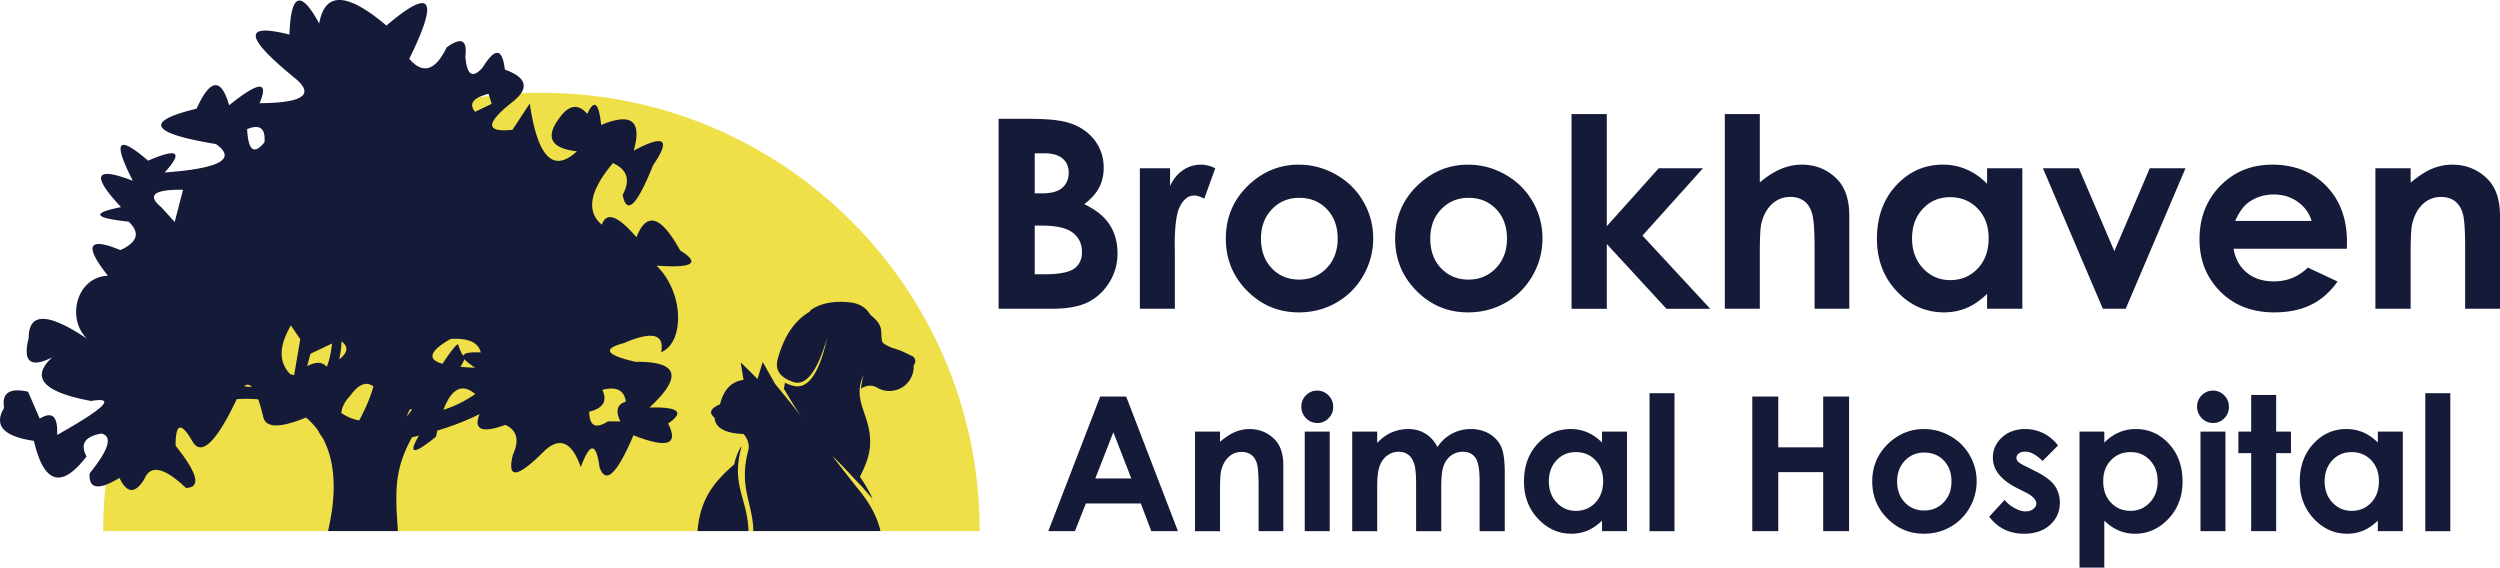 <svg xmlns="http://www.w3.org/2000/svg" xmlns:xlink="http://www.w3.org/1999/xlink" id="Layer_1" x="0" y="0" version="1.1" viewBox="0 0 400.516 90.931" xml:space="preserve"><style>.st0,.st2{fill:#151a38}.st2{fill-rule:evenodd;clip-rule:evenodd}</style><g><g><g><path d="M159.98 49.466V19.035h4.784c2.776 0 4.806.179 6.09.538 1.823.483 3.273 1.379 4.35 2.689 1.077 1.311 1.615 2.855 1.615 4.634 0 1.158-.245 2.21-.735 3.155-.49.945-1.286 1.831-2.389 2.658 1.848.869 3.2 1.955 4.055 3.258.855 1.303 1.283 2.845 1.283 4.624 0 1.71-.442 3.268-1.325 4.675-.884 1.407-2.022 2.459-3.417 3.155-1.394.696-3.321 1.045-5.778 1.045h-8.533zm5.792-24.907v6.413h1.267c1.412 0 2.461-.296 3.146-.89.685-.593 1.028-1.4 1.028-2.42 0-.952-.325-1.707-.976-2.265s-1.64-.838-2.969-.838h-1.496zm0 11.584v7.8h1.452c2.406 0 4.028-.303 4.865-.91.837-.607 1.255-1.49 1.255-2.648 0-1.31-.491-2.345-1.473-3.103-.982-.758-2.614-1.138-4.895-1.138h-1.204zM182.612 26.958h4.841v2.834c.524-1.117 1.22-1.965 2.09-2.545a5.042 5.042 0 012.855-.869c.731 0 1.496.193 2.297.579l-1.759 4.862c-.662-.331-1.207-.497-1.634-.497-.869 0-1.603.538-2.203 1.614-.6 1.076-.9 3.186-.9 6.33l.021 1.097v9.103h-5.607V26.958zM208.058 26.379c2.124 0 4.12.531 5.989 1.593 1.869 1.062 3.327 2.503 4.375 4.324a11.618 11.618 0 011.572 5.896c0 2.124-.527 4.11-1.582 5.958-1.055 1.848-2.493 3.293-4.314 4.334-1.82 1.041-3.827 1.562-6.02 1.562-3.227 0-5.982-1.148-8.265-3.445-2.283-2.296-3.424-5.085-3.424-8.368 0-3.517 1.289-6.447 3.869-8.792 2.262-2.041 4.862-3.062 7.8-3.062zm.093 5.317c-1.755 0-3.216.611-4.383 1.831s-1.751 2.782-1.751 4.686c0 1.958.576 3.545 1.73 4.758 1.153 1.214 2.615 1.821 4.383 1.821s3.24-.614 4.414-1.841c1.174-1.227 1.761-2.807 1.761-4.737 0-1.931-.577-3.5-1.73-4.707-1.154-1.208-2.628-1.811-4.424-1.811zM235.179 26.379c2.123 0 4.12.531 5.989 1.593 1.869 1.062 3.328 2.503 4.375 4.324a11.618 11.618 0 011.572 5.896c0 2.124-.527 4.11-1.582 5.958-1.055 1.848-2.493 3.293-4.313 4.334-1.821 1.041-3.827 1.562-6.02 1.562-3.227 0-5.983-1.148-8.265-3.445-2.282-2.296-3.423-5.085-3.423-8.368 0-3.517 1.289-6.447 3.868-8.792 2.262-2.041 4.861-3.062 7.799-3.062zm.094 5.317c-1.755 0-3.216.611-4.383 1.831-1.168 1.22-1.751 2.782-1.751 4.686 0 1.958.577 3.545 1.73 4.758 1.154 1.214 2.615 1.821 4.383 1.821s3.24-.614 4.414-1.841c1.174-1.227 1.762-2.807 1.762-4.737 0-1.931-.578-3.5-1.731-4.707-1.154-1.208-2.629-1.811-4.424-1.811zM251.771 18.269h5.647v17.969l8.317-9.28h7.092l-9.695 10.788 10.855 11.721h-7.011l-9.557-10.373v10.373h-5.647V18.269zM276.327 18.269h5.607v10.964c1.104-.952 2.214-1.665 3.331-2.141a8.585 8.585 0 013.393-.714c2.234 0 4.117.772 5.647 2.317 1.31 1.338 1.966 3.303 1.966 5.896v14.874h-5.565v-9.868c0-2.607-.124-4.372-.373-5.296-.248-.924-.672-1.614-1.272-2.069-.6-.455-1.342-.683-2.224-.683-1.145 0-2.128.38-2.948 1.138-.82.759-1.389 1.793-1.706 3.103-.166.676-.249 2.221-.249 4.634v9.04h-5.607V18.269zM318.344 26.958h5.647v22.508h-5.647v-2.379c-1.102 1.048-2.208 1.803-3.316 2.265-1.109.462-2.311.693-3.606.693-2.906 0-5.421-1.127-7.543-3.382-2.121-2.255-3.182-5.058-3.182-8.409 0-3.476 1.026-6.323 3.078-8.544s4.546-3.331 7.48-3.331c1.35 0 2.617.255 3.802.766 1.185.51 2.28 1.276 3.286 2.296v-2.483zm-5.937 4.634c-1.746 0-3.196.617-4.351 1.852-1.155 1.234-1.731 2.817-1.731 4.748 0 1.945.587 3.545 1.762 4.8s2.622 1.883 4.34 1.883c1.774 0 3.244-.617 4.413-1.852 1.168-1.234 1.753-2.851 1.753-4.851 0-1.958-.584-3.544-1.753-4.758-1.169-1.215-2.646-1.822-4.433-1.822zM327.291 26.958h5.754l5.687 13.282 5.673-13.282h5.726l-9.579 22.508h-3.661l-9.6-22.508zM375.98 39.847h-18.143c.262 1.6.962 2.872 2.1 3.817 1.138.945 2.59 1.417 4.355 1.417 2.11 0 3.924-.738 5.441-2.214l4.758 2.234c-1.186 1.683-2.607 2.928-4.262 3.734-1.655.807-3.62 1.21-5.896 1.21-3.53 0-6.406-1.114-8.627-3.341-2.22-2.227-3.331-5.017-3.331-8.368 0-3.434 1.107-6.285 3.32-8.554 2.214-2.269 4.989-3.403 8.327-3.403 3.545 0 6.427 1.134 8.648 3.403 2.22 2.269 3.33 5.265 3.33 8.989l-.02 1.076zm-5.648-4.448c-.373-1.255-1.109-2.276-2.207-3.062-1.098-.786-2.373-1.179-3.824-1.179-1.574 0-2.956.442-4.144 1.324-.746.551-1.436 1.524-2.072 2.917h12.247zM380.552 26.958h5.648v2.307c1.28-1.079 2.44-1.83 3.48-2.253a8.418 8.418 0 013.192-.633c2.231 0 4.125.779 5.681 2.338 1.308 1.324 1.963 3.282 1.963 5.875v14.874h-5.586V39.61c0-2.686-.121-4.47-.362-5.351-.24-.882-.66-1.553-1.258-2.015-.599-.462-1.338-.692-2.219-.692-1.142 0-2.123.382-2.94 1.147-.819.765-1.386 1.822-1.703 3.172-.165.703-.247 2.225-.247 4.566v9.03h-5.648V26.958z" class="st0"/></g></g><g><g><path d="M176.259 63.532h4.163l8.294 21.564h-4.266l-1.687-4.442h-8.799l-1.754 4.442h-4.266l8.315-21.564zm2.107 5.717l-2.893 7.403h5.769l-2.876-7.403zM191.45 69.146h4.002v1.635c.907-.766 1.729-1.298 2.466-1.596a5.967 5.967 0 012.262-.449c1.581 0 2.923.552 4.026 1.656.927.938 1.39 2.326 1.39 4.163v10.541h-3.958v-6.985c0-1.903-.086-3.167-.256-3.793-.171-.625-.468-1.101-.892-1.427-.424-.327-.948-.49-1.572-.49-.809 0-1.504.271-2.084.813-.58.542-.982 1.291-1.207 2.248-.117.498-.175 1.577-.175 3.236v6.399h-4.002V69.146zM211.028 62.579c.702 0 1.303.254 1.805.762.502.509.753 1.124.753 1.847 0 .713-.249 1.322-.746 1.825a2.42 2.42 0 01-1.783.754c-.711 0-1.318-.256-1.82-.769s-.753-1.136-.753-1.869c0-.703.248-1.305.746-1.803a2.447 2.447 0 011.798-.747zm-2.001 6.567h4.002v15.95h-4.002v-15.95zM216.634 69.146h4.002v1.833c.684-.753 1.445-1.314 2.282-1.686a6.664 6.664 0 012.735-.557c.998 0 1.898.244 2.7.733s1.446 1.202 1.936 2.14c.635-.938 1.416-1.651 2.339-2.14a6.384 6.384 0 013.031-.733c1.134 0 2.132.264 2.993.791.86.528 1.478 1.217 1.856 2.067.376.851.564 2.233.564 4.149v9.353h-4.031v-8.092c0-1.808-.224-3.032-.675-3.672-.449-.641-1.123-.96-2.022-.96a3.08 3.08 0 00-1.841.586c-.541.391-.945.931-1.208 1.62s-.396 1.796-.396 3.321v7.198h-4.031V77.37c0-1.427-.106-2.46-.317-3.1-.211-.64-.526-1.117-.948-1.429-.421-.313-.931-.469-1.528-.469-.666 0-1.27.198-1.815.594-.544.396-.951.951-1.219 1.664-.27.713-.405 1.838-.405 3.372v7.095h-4.002V69.146zM256.656 69.146h4.003v15.95h-4.003V83.41c-.781.743-1.565 1.278-2.35 1.606a6.579 6.579 0 01-2.555.49c-2.06 0-3.842-.798-5.346-2.396-1.502-1.598-2.254-3.585-2.254-5.96 0-2.463.728-4.481 2.182-6.055 1.455-1.573 3.222-2.36 5.3-2.36a6.74 6.74 0 012.694.542c.84.362 1.616.904 2.329 1.628v-1.759zm-4.207 3.284c-1.237 0-2.265.437-3.082 1.312-.819.875-1.228 1.996-1.228 3.364 0 1.378.417 2.512 1.249 3.401s1.859 1.334 3.076 1.334c1.257 0 2.298-.437 3.126-1.312s1.242-2.02 1.242-3.438c0-1.388-.414-2.511-1.242-3.372-.828-.858-1.875-1.289-3.141-1.289zM264.265 62.989h4.001v22.107h-4.001V62.989zM280.728 63.532h4.163v8.136h7.197v-8.136h4.15v21.564h-4.15V75.64h-7.197v9.456h-4.163V63.532zM308.215 68.736c1.504 0 2.918.376 4.244 1.129a8.153 8.153 0 013.1 3.064 8.23 8.23 0 011.114 4.178c0 1.505-.374 2.912-1.122 4.222s-1.766 2.333-3.056 3.071-2.712 1.107-4.266 1.107c-2.286 0-4.239-.813-5.857-2.44-1.618-1.628-2.426-3.604-2.426-5.93 0-2.492.914-4.569 2.741-6.23 1.603-1.448 3.447-2.171 5.528-2.171zm.065 3.767c-1.243 0-2.279.432-3.105 1.297-.828.865-1.242 1.972-1.242 3.321 0 1.388.409 2.511 1.227 3.372.817.86 1.853 1.289 3.106 1.289 1.252 0 2.295-.434 3.128-1.305.831-.869 1.248-1.988 1.248-3.357 0-1.368-.409-2.48-1.227-3.335s-1.861-1.282-3.135-1.282zM329.706 71.375l-2.477 2.477c-1.007-.997-1.921-1.495-2.741-1.495-.45 0-.802.095-1.057.286-.253.19-.381.428-.381.711 0 .215.08.412.243.594.161.181.559.428 1.195.74l1.466.733c1.543.763 2.603 1.54 3.181 2.331.576.792.864 1.721.864 2.786 0 1.417-.52 2.599-1.56 3.548-1.042.948-2.436 1.421-4.186 1.421-2.326 0-4.183-.909-5.57-2.727l2.462-2.683c.468.548 1.019.99 1.65 1.327.631.337 1.19.506 1.678.506.528 0 .952-.127 1.275-.381.323-.254.484-.547.484-.879 0-.616-.581-1.217-1.743-1.803l-1.349-.675c-2.58-1.299-3.871-2.927-3.871-4.881 0-1.261.487-2.339 1.458-3.233.973-.894 2.217-1.341 3.731-1.341a6.46 6.46 0 015.248 2.638zM337.124 69.146v1.759c.723-.723 1.504-1.265 2.345-1.628a6.758 6.758 0 012.697-.542c2.082 0 3.851.787 5.306 2.36 1.457 1.574 2.185 3.592 2.185 6.055 0 2.375-.754 4.362-2.257 5.96-1.505 1.598-3.288 2.396-5.352 2.396a6.666 6.666 0 01-2.565-.49c-.791-.327-1.578-.863-2.359-1.606v7.521h-3.974V69.146h3.974zm4.207 3.284c-1.261 0-2.307.431-3.138 1.29-.831.86-1.245 1.984-1.245 3.372 0 1.418.414 2.563 1.245 3.438.831.875 1.877 1.312 3.138 1.312 1.22 0 2.25-.445 3.085-1.334s1.254-2.023 1.254-3.401c0-1.368-.411-2.489-1.231-3.364-.822-.876-1.857-1.313-3.108-1.313zM354.532 62.579c.702 0 1.304.254 1.806.762.502.509.752 1.124.752 1.847 0 .713-.249 1.322-.746 1.825a2.414 2.414 0 01-1.783.754 2.45 2.45 0 01-1.819-.769 2.573 2.573 0 01-.753-1.869c0-.703.249-1.305.746-1.803a2.444 2.444 0 011.797-.747zm-2.001 6.567h4.002v15.95h-4.002v-15.95zM360.652 63.267h4.003v5.879h2.374v3.445h-2.374v12.505h-4.003V72.591h-2.051v-3.445h2.051v-5.879zM380.942 69.146h4.001v15.95h-4.001V83.41c-.782.743-1.565 1.278-2.35 1.606a6.595 6.595 0 01-2.556.49c-2.059 0-3.84-.798-5.344-2.396s-2.254-3.585-2.254-5.96c0-2.463.726-4.481 2.182-6.055 1.454-1.573 3.22-2.36 5.3-2.36.957 0 1.854.181 2.694.542.84.362 1.616.904 2.329 1.628v-1.759zm-4.207 3.284c-1.237 0-2.265.437-3.084 1.312-.817.875-1.227 1.996-1.227 3.364 0 1.378.415 2.512 1.249 3.401.832.889 1.857 1.334 3.075 1.334 1.257 0 2.3-.437 3.128-1.312s1.242-2.02 1.242-3.438c0-1.388-.414-2.511-1.242-3.372-.827-.858-1.875-1.289-3.141-1.289zM388.55 62.989h4.003v22.107h-4.003V62.989z" class="st0"/></g></g><path fill="#efdf48" fill-rule="evenodd" d="M156.955 85.083H16.533c0-2.678.147-5.325.45-7.925 3.346-29.854 25.422-54.05 54.205-60.547a.105.105 0 01.047-.016c.186-.047.365-.085.551-.116a60.71 60.71 0 015.348-.947c3.144-.435 6.35-.66 9.61-.66 38.781.001 70.211 31.438 70.211 70.211z" clip-rule="evenodd"/><path d="M108.961 40.117c-3.059-5.566-5.387-6.264-6.994-2.109-2.986-3.472-4.827-4.138-5.549-2.004-2.548-2.15-1.955-5.444 1.777-9.874 2.32 1.03 2.832 2.734 1.558 5.103.657 3.294 2.288 1.704 4.876-4.771 2.88-4.186 1.842-4.965-3.107-2.329 1.363-4.771-.373-6.134-5.217-4.105-.365-3.594-1.112-4.186-2.215-1.777-1.493-1.72-3.01-1.46-4.552.771-2.215 3.01-1.258 4.746 2.888 5.217-3.789 3.521-6.304.974-7.554-7.659l-2.775 4.219c-4.373.454-4.341-1.063.114-4.552.966-.787 1.517-1.501 1.655-2.166.243-1.152-.755-2.126-2.986-2.937-.389-3.456-1.574-3.562-3.554-.333-1.615 1.834-2.539 1.241-2.775-1.777.341-2.661-.657-3.14-2.994-1.444-1.809 3.748-3.805 4.365-5.996 1.834 4.803-9.72 3.578-11.497-3.659-5.322-6.288-5.355-9.874-5.468-10.766-.333-2.953-5.444-4.543-4.852-4.771 1.769-7.44-1.882-7.18.406.771 6.888 3.367 2.694 1.517 4.065-5.55 4.105 1.533-3.635-.089-3.521-4.884.333-1.274-4.47-3.018-4.284-5.217.552-8.47 2.036-7.432 3.927 3.107 5.663 3.375 2.393.641 3.911-8.211 4.552 3.002-3.326 2.109-3.951-2.661-1.89-4.9-4.235-5.712-3.164-2.442 3.221-6.085-2.345-6.718-.933-1.89 4.219-4.811.957-4.406 1.736 1.225 2.329 1.874 1.777 1.428 3.294-1.331 4.552-5.184-2.134-5.85-.763-2.004 4.105-5.014.219-6.677 6.823-3.359 10.085-6.231-4.186-9.338-4.219-9.322-.114-.982 3.838.276 4.876 3.773 3.107-3.537 3.237-1.468 5.566 6.215 6.994 4.081-.698 2.264 1.12-5.436 5.444.146-2.978-.779-3.854-2.783-2.613l-1.882-4.324c-2.961-.657-4.235.211-3.83 2.604-1.696 2.807-.105 4.568 4.771 5.274 1.606 6.888 4.422 7.724 8.438 2.499-1.071-1.988-.268-3.205 2.385-3.667 1.826.438 1.193 2.564-1.89 6.385-.179 2.507 1.412 2.75 4.779.722.584 1.241 1.209 1.882 1.858 1.931.673.057 1.387-.535 2.134-1.769.982-2.337 3.197-1.85 6.661 1.444 2.45-.057 1.89-2.32-1.663-6.767-.016-3.675.909-3.862 2.775-.56 1.322 2.045 3.408.268 6.255-5.33.245-.489.503-1.018.764-1.566a21.923 21.923 0 013.45.034c.155.43.31.918.46 1.467.13.462.26.966.389 1.509.454 1.477 2.377 1.59 5.777.333.327-.115.674-.251 1.029-.396a10.986 10.986 0 011.961 2.125c.172.378.384.713.635 1.009 1.994 3.551 2.453 8.597.927 15.057h11.197l-.209-3.259c-.128-3.989-.04-6.975 2.191-11.254.08-.169.169-.337.265-.506.382-.086.753-.182 1.122-.278-.881 1.503-1.111 2.284-.678 2.32.284.041.868-.252 1.744-.876.471-.324 1.03-.746 1.671-1.274.068-.341.141-.659.214-.976 2.172-.655 4.111-1.385 5.791-2.168.34-.158.655-.321.974-.483-.363.913-.419 1.577-.156 1.98.454.714 1.882.633 4.276-.243 1.882.852 2.288 2.442 1.225 4.771-.998 4 .706 3.773 5.103-.665 2.442-2.223 4.365-1.339 5.769 2.669 1.469-4 2.466-4 3.002 0 .974 2.84 2.783 1.136 5.436-5.111 5.428 2.15 7.278 1.517 5.55-1.882 2.694-1.834 1.696-2.685-2.994-2.556 5.371-4.965 4.633-7.408-2.223-7.326-4.746-1.087-5.379-2.085-1.882-2.994 4.535-1.963 6.539-1.485 5.988 1.444 3.586-1.395 3.878-9.265-.738-13.858 5.827.422 7.085-.389 3.774-2.442zM27.99 35.566l-2.166-2.385c-2.32-1.915-1.152-2.84 3.497-2.783l-1.331 5.168zm49.662-20.357a.113.113 0 01.049-.016c.178-.057.365-.114.568-.162l.008.041.495 1.566-2.661 1.274c-.966-1.177-.447-2.078 1.541-2.703zm-5.46 39.09c2.84-.17 4.446.552 4.827 2.166-1.582-.073-2.491.057-2.726.406a.354.354 0 00-.055.152 3.106 3.106 0 01-.369-.595 8.037 8.037 0 01-.369-.931c-.04-.112-.072-.233-.112-.361-.329.112-.955.907-1.774 2.071-.228.331-.475.697-.729 1.08-2.505-.722-2.076-2.056 1.307-3.988zm2.225 3.23c.066.089.149.183.249.283.316.308.803.673 1.46 1.095-.308-.008-.6-.024-.884-.032a44.942 44.942 0 01-1.476-.108c.26-.414.483-.827.651-1.238zm-19.15-2.297l.049.073c.243.406.235.836-.041 1.298-.18.313-.5.637-.926.971.17-.785.287-1.567.336-2.343.017-.18.025-.358.032-.536.237.174.421.352.55.537zm-2.072-.201c-.07.629-.157 1.216-.267 1.75a11.068 11.068 0 01-.577 1.988c-.533-.601-1.244-.782-2.122-.527a4.82 4.82 0 00-1.015.422 76.582 76.582 0 01.527-1.987l1.073-.513 2.381-1.133zm-6.593-2.89l1.507 2.208c-.127.733-.34 1.972-.639 3.732-.104.61-.225 1.276-.345 2.007-.212-.029-.411-.082-.612-.129-1.878-1.909-1.851-4.513.089-7.818zm-4.235-29.346c-1.671 2.061-2.596 1.355-2.775-2.109 2.045-.836 2.97-.13 2.775 2.109zm-3.26 39.1c.42-.388.837-.351 1.252.111-.406-.03-.821-.066-1.252-.111zm18.436 5.465c-1.109-.219-2.061-.629-2.869-1.215.116-.956.588-1.865 1.421-2.735 1.339-1.861 2.583-2.364 3.732-1.504-.23.793-.505 1.602-.847 2.443-.233.57-.498 1.148-.787 1.742-.2.418-.417.844-.65 1.269zm7.636-.627c.288-.824.485-1.402.811-1.099-.276.385-.548.754-.811 1.099zm5.86-1.074c1.311-3.456 3.013-4.296 5.103-2.529-1.618 1.113-3.34 1.975-5.103 2.529zm29.233-1.307c-1.404.389-1.696 1.444-.892 3.156h-1.996c-1.955 1.266-2.953.746-2.994-1.55 2.247-.552 2.953-1.712 2.101-3.497 2.256-.584 3.513.041 3.781 1.891z" class="st2"/><g><g><path d="M118.754 71.72a1.073 1.073 0 000-.212 8.795 8.795 0 00-1.117 2.865c-2.858 2.549-5.448 5.202-5.894 10.711h8.169c-.144-5.216-2.796-7.313-1.158-13.364z" class="st2"/><path d="M146.591 57.582a.954.954 0 00-.726-.644 12.866 12.866 0 00-2.967-1.213c-1.898-.891-1.583-.651-1.734-2.817-.062-.822-.699-1.7-1.706-2.433-.658-1.131-1.665-1.816-3.132-2.008-4.64-.603-6.881 1.46-6.565 1.446-2.159 1.227-4.084 3.591-5.167 7.628-.644 2.412 1.384 3.248 2.46 3.646 3.077 1.124 4.921-5.277 5.462-7.086-.411 1.837-1.761 7.998-4.907 7.792-.528-.041-1.144-.233-1.864-.582-.048.336-.103.658-.164.973.843 1.391 1.885 3.221 2.899 4.557a317.596 317.596 0 00-4.311-5.345s-.658-1.165-1.974-3.509c0 0-.281.918-.85 2.755 0-.048-.891-.939-2.673-2.68 0 0 .144.932.445 2.803-1.926.233-3.18 1.542-3.769 3.906-1.549.665-1.843 1.377-.877 2.138.137 1.645 1.679 2.515 4.633 2.611.631.678.911 1.473.836 2.399-1.693 6.106.699 8.683.747 13.165h3.132c0-.041.007-.075.007-.117v.117h17.229c-.514-2.31-1.796-4.667-3.845-7.072a669.914 669.914 0 01-3.865-4.955c1.617 1.494 3.036 3.152 4.763 4.921.603.706 1.179 1.33 1.7 1.96a21.375 21.375 0 00-2.049-3.55c.822-1.638 1.528-3.269 1.631-5.078.26-4.838-3.029-7.038-1.028-11.239a11.203 11.203 0 00-.425 2.22 2.326 2.326 0 012.707-.123 3.888 3.888 0 003.934-.137 3.901 3.901 0 001.796-3.509.95.95 0 00.217-.94z" class="st2"/></g></g></g></svg>